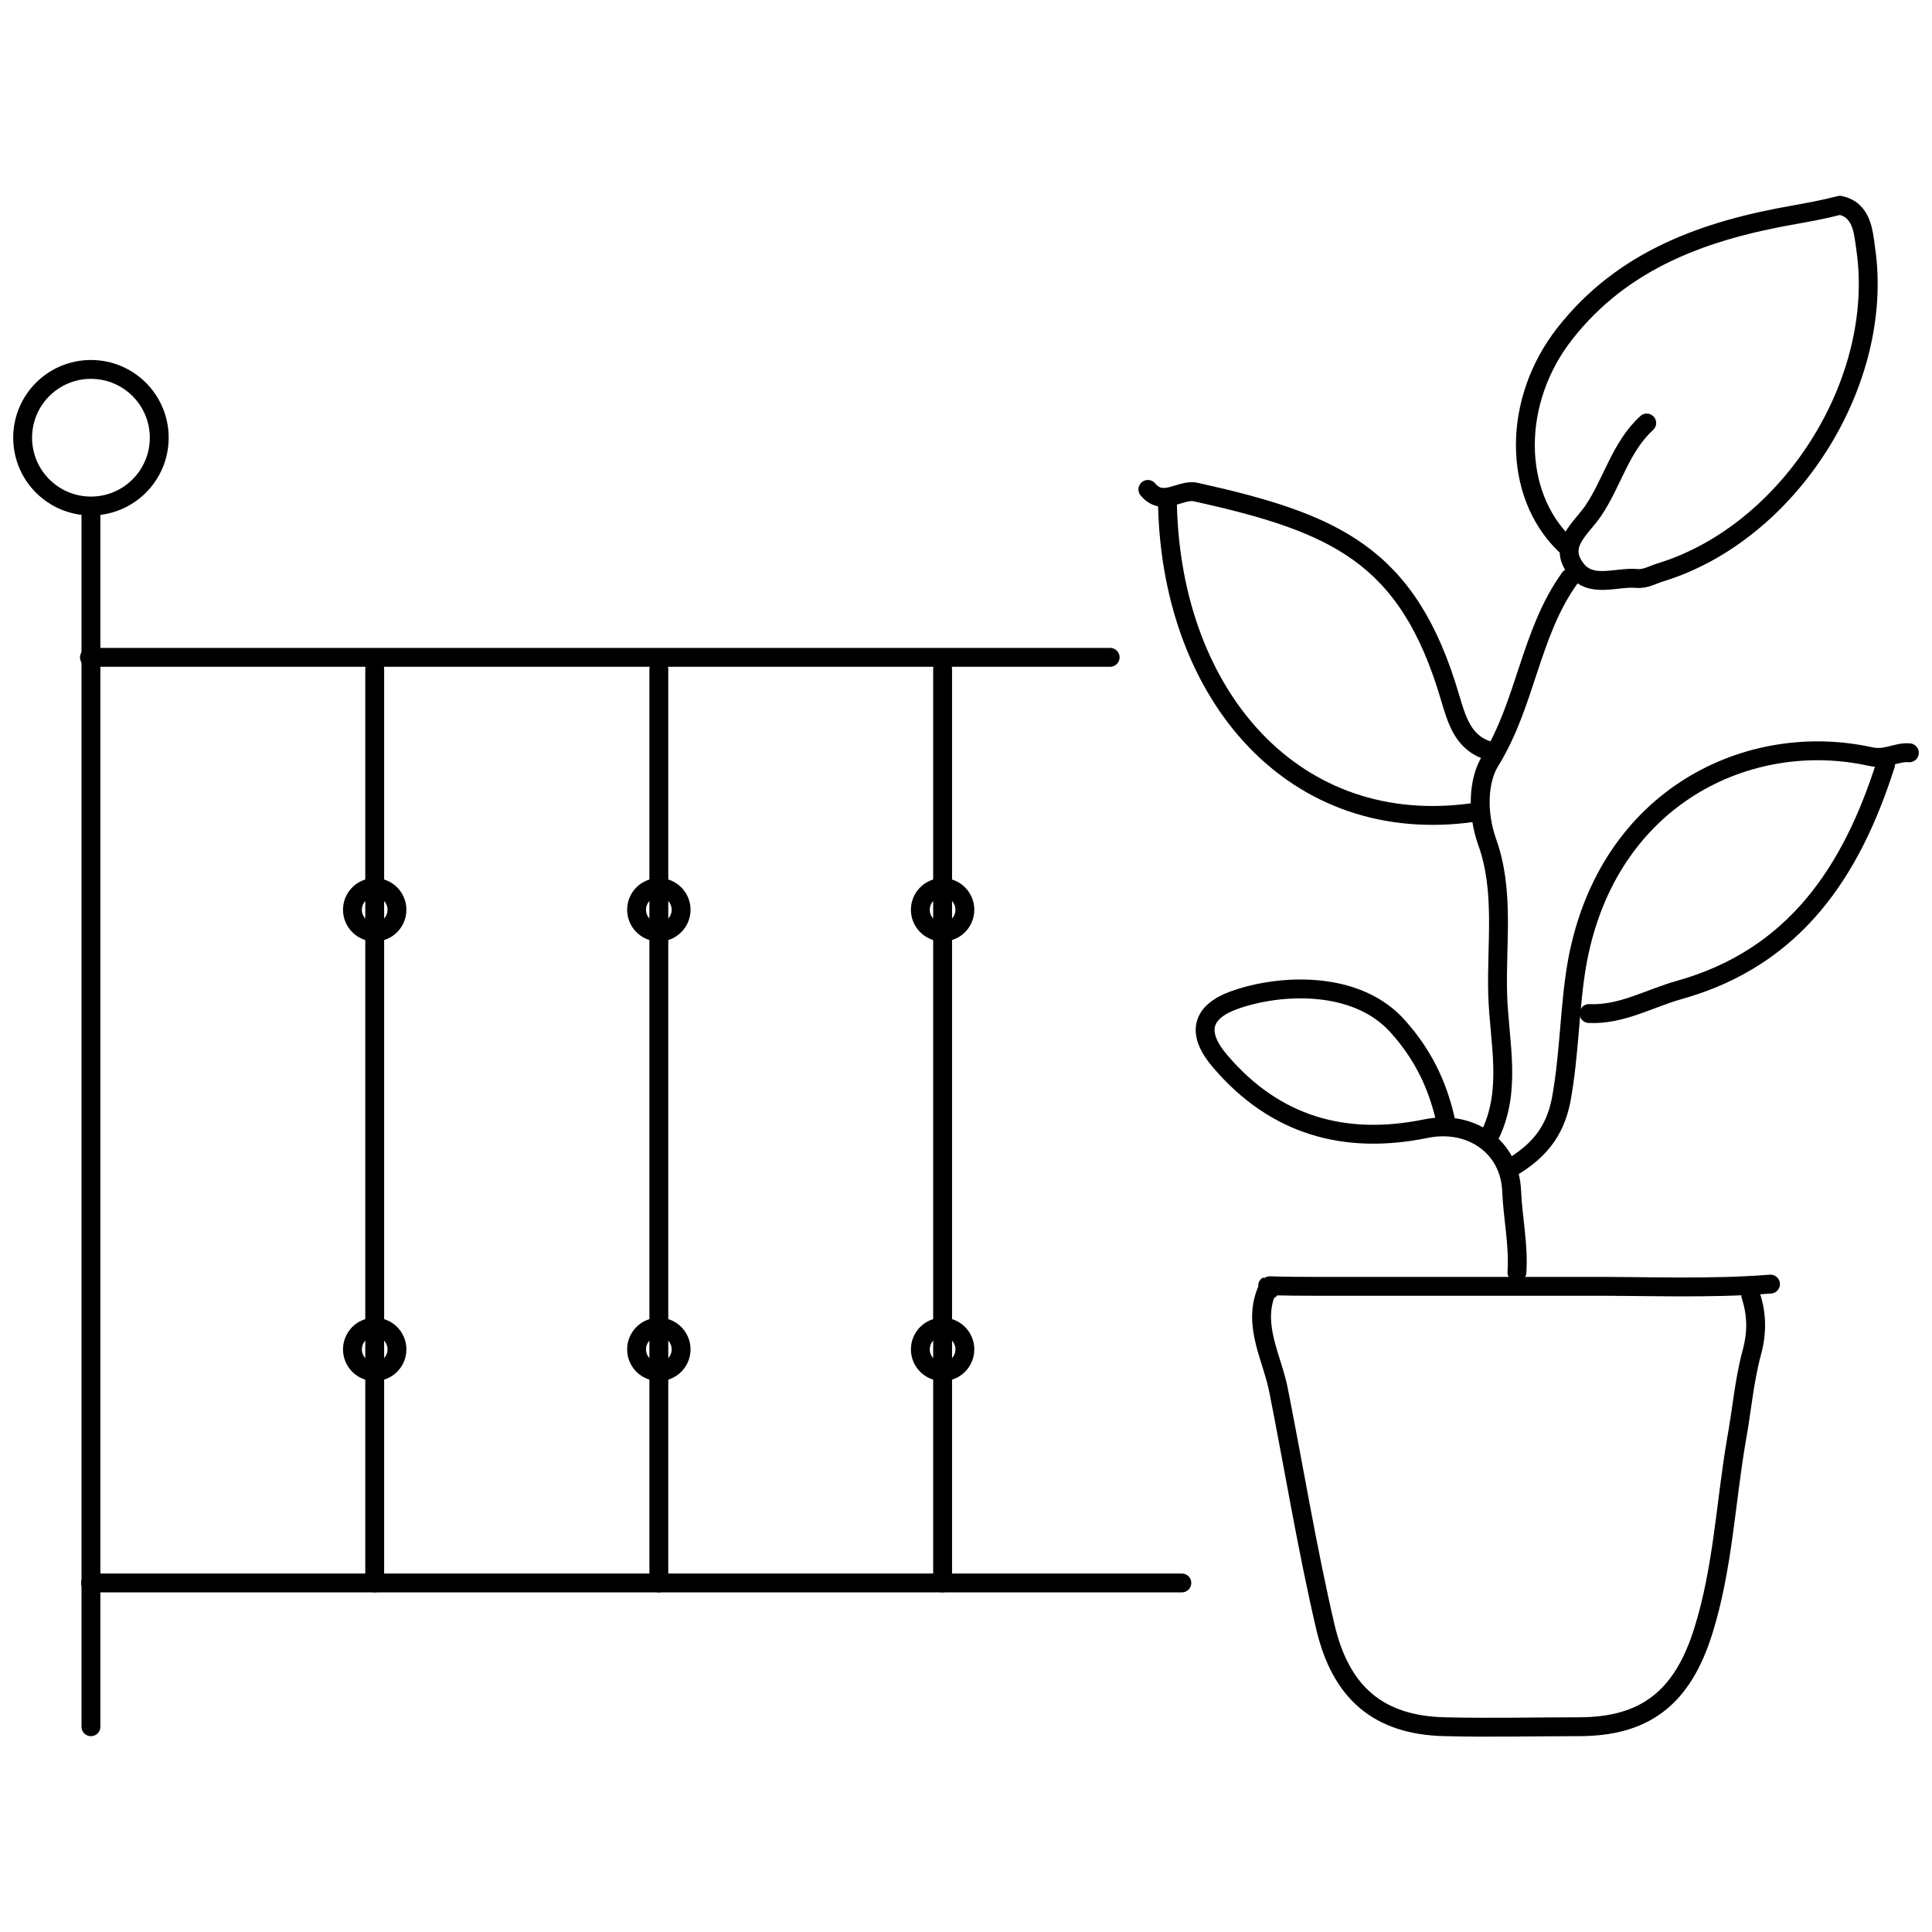<?xml version="1.0" encoding="UTF-8"?>
<svg id="balcon" xmlns="http://www.w3.org/2000/svg" version="1.1" viewBox="0 0 512 512">
  <!-- Generator: Adobe Illustrator 29.8.2, SVG Export Plug-In . SVG Version: 2.1.1 Build 3)  -->
  <path d="M469.2,340.3c-16.5,1.3-33,.5-49.5.6h-69.7c-23.2,0-9.5-.9-14.4,1.4-3.7,9.2,1.7,17.8,3.3,26.5,4.1,20.7,7.5,41.6,12.3,62.2,4.1,17.6,14.1,26.2,31.7,26.6,11.8.3,23.6,0,35.5,0,17.7,0,27.5-7.8,33-25.4,5.2-16.6,5.9-33.9,8.8-50.8,1.4-7.6,2-15.3,4-22.8,1.5-5.4,1.4-10.2-.2-15.2" fill="none" stroke="#000" stroke-linecap="round" stroke-linejoin="round" stroke-width="5"/>
  <path d="M414.7,144.3c-14-13.6-13.9-38.2,0-55.9,15.5-19.8,37.4-27.4,60.9-31.5,3.9-.7,7.7-1.4,12-2.5,5.8,1.2,6.2,6.9,6.8,11.3,5.3,35.4-20.1,75.5-54.4,86-2,.6-3.9,1.8-6.2,1.6-5.6-.5-12.3,2.8-16.3-2.7-4.6-6.3,1.4-10.4,4.7-15.2,5.1-7.5,7.2-16.9,14.2-23.3" fill="none" stroke="#000" stroke-linecap="round" stroke-linejoin="round" stroke-width="5"/>
  <path d="M309.4,134.1c1.3,50.5,33.7,88,81.2,81.2" fill="none" stroke="#000" stroke-linecap="round" stroke-linejoin="round" stroke-width="5"/>
  <path d="M506,199.5c-3.4-.3-6.1,1.9-10.3,1-32-7.1-69.6,10.4-77.7,54.4-2.1,11.7-2,24.4-4.3,36.7-1.7,8.6-6.2,13.6-13,17.7" fill="none" stroke="#000" stroke-linecap="round" stroke-linejoin="round" stroke-width="5"/>
  <path d="M394.4,198.9c-6.8-2.1-8.4-8.4-10.1-14-11.1-37.9-30.5-46.3-67.4-54.5-4.1-.9-8.7,4.1-12.7-.7" fill="none" stroke="#000" stroke-linecap="round" stroke-linejoin="round" stroke-width="5"/>
  <path d="M499.7,202.6c-9,28.3-24,51.1-54.5,59.7-8,2.2-15.4,6.7-24.1,6.3" fill="none" stroke="#000" stroke-linecap="round" stroke-linejoin="round" stroke-width="5"/>
  <path d="M416,153.2c-10.5,14.6-11.6,33.2-21.1,48.5-3.2,5.2-3.5,13.7-.8,21.4,4.7,13,2.4,27,2.8,40.5.4,12.8,4,25.8-2.5,38.1" fill="none" stroke="#000" stroke-linecap="round" stroke-linejoin="round" stroke-width="5"/>
  <path d="M383,296.5c-2.1-9.1-5.9-17-12.4-24.3-10.9-12.5-31.3-11.5-43.4-7.2-9,3.2-10.2,8.9-3.8,16.3,14.5,17,33,22.2,54.5,17.8,11.7-2.4,22.2,4.6,22.7,16.5.3,7.2,1.9,14.4,1.4,21.6" fill="none" stroke="#000" stroke-linecap="round" stroke-linejoin="round" stroke-width="5"/>
  <line x1="24.1" y1="457.6" x2="24.1" y2="136.7" fill="none" stroke="#000" stroke-linecap="round" stroke-linejoin="round" stroke-width="5"/>
  <line x1="24" y1="419.5" x2="313.2" y2="419.5" fill="none" stroke="#000" stroke-linecap="round" stroke-linejoin="round" stroke-width="5"/>
  <line x1="23.7" y1="174.2" x2="294.2" y2="174.2" fill="none" stroke="#000" stroke-linecap="round" stroke-linejoin="round" stroke-width="5"/>
  <line x1="249.8" y1="419.5" x2="249.8" y2="177.3" fill="none" stroke="#000" stroke-linecap="round" stroke-linejoin="round" stroke-width="5"/>
  <line x1="174.6" y1="419.5" x2="174.6" y2="177.3" fill="none" stroke="#000" stroke-linecap="round" stroke-linejoin="round" stroke-width="5"/>
  <line x1="99.3" y1="419.5" x2="99.3" y2="177.3" fill="none" stroke="#000" stroke-linecap="round" stroke-linejoin="round" stroke-width="5"/>
  <circle cx="24.1" cy="116" r="18.1" fill="none" stroke="#000" stroke-linecap="round" stroke-linejoin="round" stroke-width="5"/>
  <circle cx="99.3" cy="357.6" r="5.9" fill="none" stroke="#000" stroke-linecap="round" stroke-linejoin="round" stroke-width="5"/>
  <circle cx="174.6" cy="357.6" r="5.9" fill="none" stroke="#000" stroke-linecap="round" stroke-linejoin="round" stroke-width="5"/>
  <g>
    <circle cx="99.3" cy="241.1" r="5.9" fill="none" stroke="#000" stroke-linecap="round" stroke-linejoin="round" stroke-width="5"/>
    <circle cx="174.6" cy="241.1" r="5.9" fill="none" stroke="#000" stroke-linecap="round" stroke-linejoin="round" stroke-width="5"/>
    <circle cx="249.8" cy="241.1" r="5.9" fill="none" stroke="#000" stroke-linecap="round" stroke-linejoin="round" stroke-width="5"/>
  </g>
  <circle cx="249.8" cy="357.6" r="5.9" fill="none" stroke="#000" stroke-linecap="round" stroke-linejoin="round" stroke-width="5"/>
</svg>